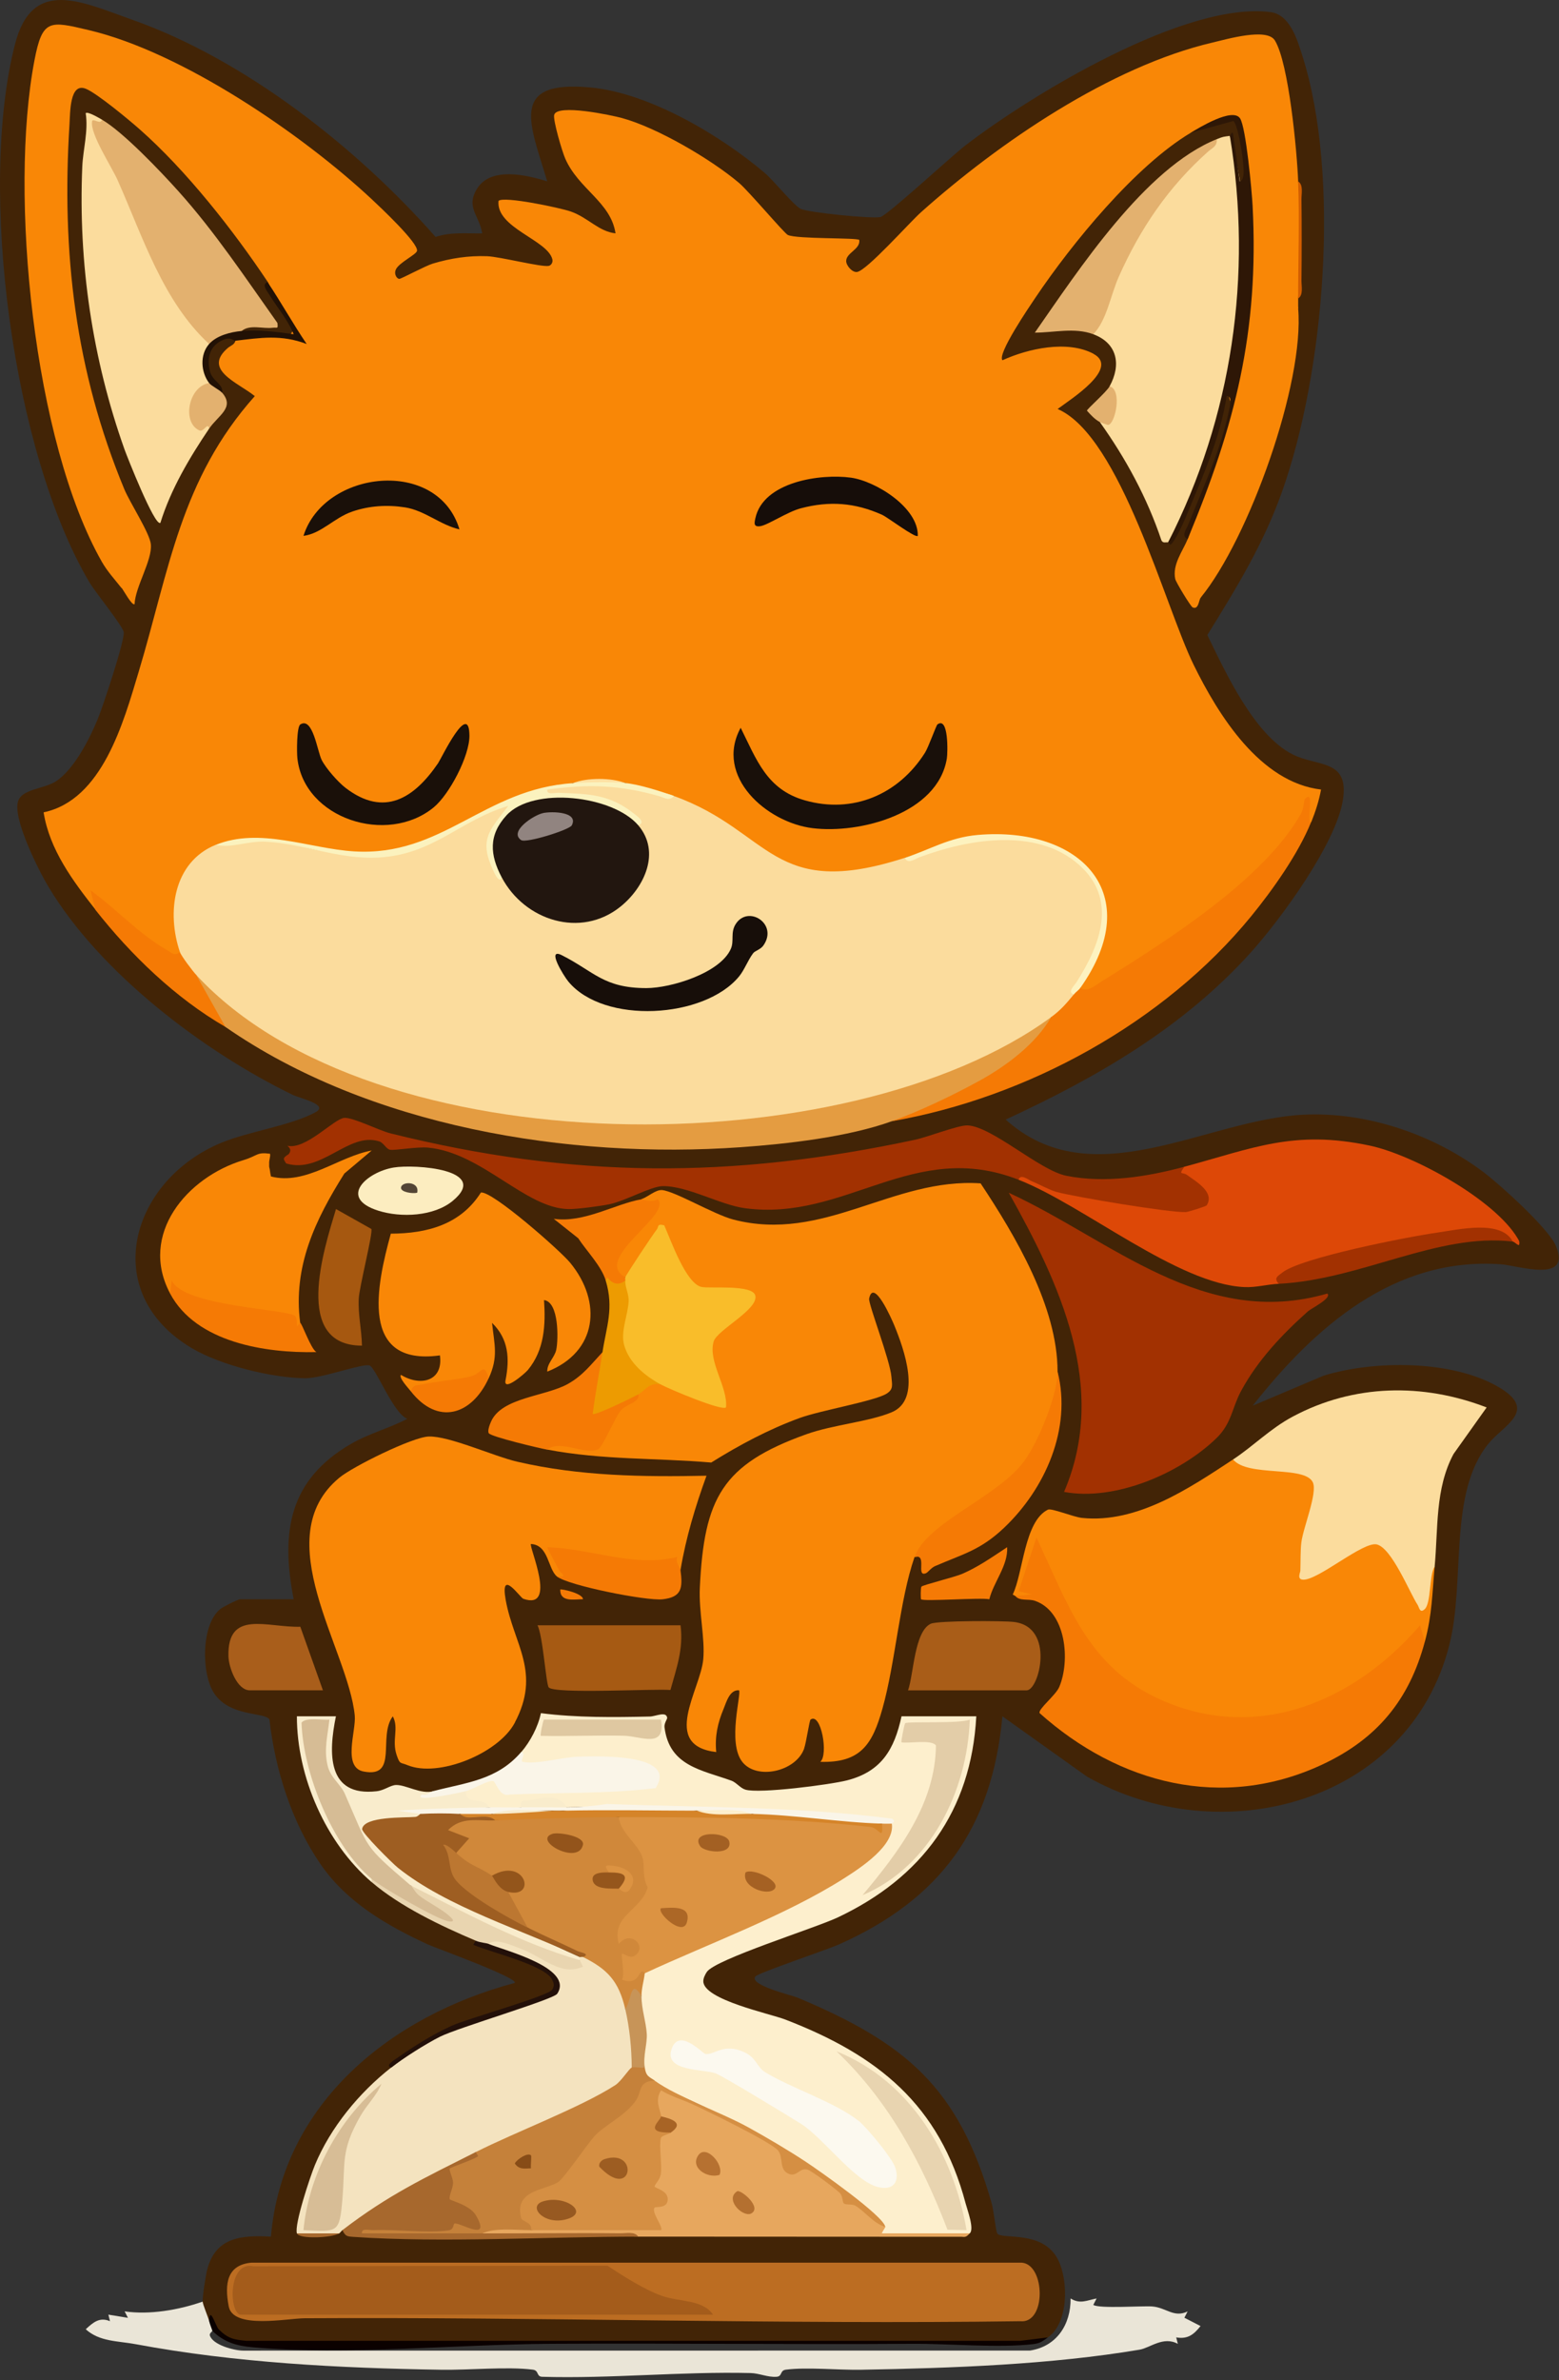 <svg width="479" height="731" viewBox="0 0 479 731" fill="none" xmlns="http://www.w3.org/2000/svg">
<rect x="0" y="0" width="479" height="731" fill="#333333" stroke="none"/>
<g clip-path="url(#clip0_16_3016)">
<path d="M62.27 706.9C62.2 705.16 63.23 698.66 63.71 696.86C66.37 686.99 74.33 686.46 83.24 686.92C86.79 645.7 120.47 619.02 158.15 609.01C159.35 607.46 133.64 598.19 131.51 597.21C118.76 591.32 106.47 584.21 98.39 572.4C89.59 559.52 84.54 543.51 82.78 528.08C81.3 525.75 70.64 527.35 65.81 520.08C61.82 514.08 61.74 498.92 67.73 494.14C68.57 493.47 73.14 491.17 73.75 491.17H90.23C86.21 470.51 88.77 454.46 107.9 443.42C113.51 440.18 119.51 438.71 125.16 435.74C120.94 434.3 115.44 419.96 113.52 419.36C111.36 418.68 98.87 423.34 93.77 423.29C83.54 423.19 67.81 419.31 58.96 414.07C30.07 396.96 40.17 362.3 68.27 350.86C76.6 347.47 89.54 345.65 96.94 341.59C101.19 339.26 92.29 337.4 89.86 336.22C62.42 322.88 30.71 298.75 14.89 272.36C11.81 267.23 3.96 251.56 5.52 246.2C6.67 242.23 13.47 242.4 17.24 239.92C22.81 236.25 27.56 226.85 30.06 220.78C31.61 217.01 38.32 196.84 38.02 194.17C37.82 192.39 29.29 181.91 27.49 178.87C3.89 139.06 -6.85 57.97 4.62 13.55C9.95 -7.11 25.11 0.59 40.54 6.03C75.33 18.31 109.67 45.37 133.83 72.77C138.49 71.21 143.32 71.74 148.16 71.69C147.31 66.12 142.9 63.62 146.71 57.75C150.98 51.19 161.82 53.71 168.13 55.71C162.96 38.24 155.99 24.44 181.5 26.87C199.6 28.59 221.41 41.59 235.07 53.2C237.7 55.44 243.97 63.23 246.07 64.17C248.59 65.3 267.7 67.22 270.49 66.67C272.51 66.27 292.52 47.81 296.5 44.75C316.99 28.99 364.35 0.3 390.41 3.73C396.33 4.51 398.56 12.15 400.11 17C411.99 54.29 406.94 114.41 393.87 151.11C388.13 167.22 379.86 180.65 370.95 195.03C376.54 206.5 385.34 225.72 397.15 231.69C404.83 235.58 414.62 233.03 412.6 245.73C410.48 259.08 393.55 282.24 384.39 292.43C363.55 315.6 337.02 330.89 308.99 343.85C335.66 367.85 370.37 343.87 400.37 342.36C419.79 341.38 440.26 348.34 455.7 359.91C460.84 363.76 475.74 377.27 478.01 382.56C483.05 394.31 466.34 388.67 461.26 388.3C428.33 385.9 403.82 407.71 384.88 431.73L406.63 422.52C422.14 417.71 446.21 417.63 460.49 426.03C472.7 433.2 461.96 437.7 457.38 443.31C444.85 458.64 450.32 485.38 445.32 505.15C432.95 554.05 374.94 568.99 333.93 545.61L307.99 527.12C304.8 561.58 288.93 583.3 257.72 597.2C254.07 598.82 232.91 605.93 232.08 607.03C230.06 609.69 243.31 612.79 245.05 613.52C278.3 627.49 294.54 641.05 304.7 676.71C305.33 678.91 305.93 685.24 306.43 685.97C307.78 687.95 320.57 684.71 325.18 694.19C328.29 700.6 328.34 713.45 321.97 717.87L318.19 719.07C237.46 719.57 156.63 719.8 75.69 719.79C69.98 719.62 66.7 716.28 64.29 712.88C61.29 713.14 59.58 708.45 62.29 706.89L62.27 706.9Z" fill="#422406"/>
<path d="M65.26 715.89C65.28 715.96 64.29 716.63 64.47 717.24C65.31 720.15 71.82 721.9 74.71 721.93L316.47 721.91C324.67 720.65 329.01 713.94 328.94 705.91C331.85 707.74 333.94 706.49 336.93 705.91L335.91 707.89C337.68 709.09 351.02 708.15 353.94 708.36C358.33 708.67 360.61 711.95 364.89 709.9L363.9 711.83L368.86 714.38C366.82 716.98 364.94 718.49 361.39 717.87L361.89 719.86C357.42 717.39 353.36 721.1 350.14 721.64C322.97 726.22 292.61 727.31 264.55 727.81C257.54 727.93 247.96 726.95 241.47 727.78C239.54 728.02 240.46 729.84 238.58 729.97C235.86 730.16 233.29 728.88 230.6 728.82C209.39 728.31 187.5 730.59 166.6 729.97C164.73 729.91 165.67 728.03 163.71 727.78C155.86 726.78 144.11 727.95 135.64 727.81C104.13 727.31 72.28 725.67 41.71 719.96C36.13 718.92 30.62 719.23 26.34 715.37C28.67 713.23 30.58 711.55 33.79 712.89L33.3 710.88L39.31 711.86L38.29 709.88C45.98 710.98 54.87 709.47 62.27 706.88C62.3 707.76 63.96 711.64 64.27 712.87C65.67 713.03 66.19 714.77 65.27 715.87L65.26 715.89Z" fill="#EAE5D7"/>
<path d="M321.941 717.889C320.321 719.019 319.681 719.669 317.501 719.929C306.911 721.199 291.681 719.769 280.451 719.839C243.791 720.079 206.501 719.639 169.581 719.839C140.301 719.999 106.731 723.429 77.711 720.919C72.711 720.489 68.911 719.389 65.261 715.889C64.961 714.899 64.541 714.029 64.261 712.889C64.411 707.879 66.241 714.439 67.231 715.419C70.051 718.229 71.801 718.559 75.711 718.919H313.491L321.941 717.879V717.889Z" fill="#0B0100"/>
<path d="M31.31 172.569C10.3 135.689 2.7 59.689 10.59 18.519C13.04 5.729 15.27 6.419 27.32 9.259C55.95 16.019 92.82 41.199 114.22 61.189C116.61 63.419 128.69 74.729 128.12 77.079C127.85 78.199 122.7 80.639 121.68 82.659C120.92 84.149 121.91 85.619 122.69 85.649C123.25 85.669 130.69 81.649 132.97 80.959C138.45 79.319 143.93 78.469 149.66 78.689C153.72 78.849 166.31 82.109 168.6 81.659C169.26 81.529 169.96 80.659 169.71 79.639C168.24 73.649 152.34 70.009 153.17 61.699C154.76 60.149 172.22 63.849 175.37 64.959C180.78 66.869 183.86 71.069 189.12 71.669C187.64 61.989 177.79 58.149 173.66 48.689C172.7 46.489 169.88 36.929 170.27 35.299C171.11 31.809 187.99 35.399 191.09 36.249C201.91 39.189 218.48 48.909 227.08 56.189C230.04 58.699 241 71.689 242.06 72.169C244.91 73.469 263.18 72.959 264.01 73.689C264.41 76.579 259.99 77.609 259.99 80.169C259.99 81.569 261.85 83.749 263.33 83.529C266.38 83.069 279.44 68.329 282.98 65.179C306.88 43.839 341.16 20.389 372.67 13.039C376.95 12.039 389.25 8.429 391.7 12.419C396.01 19.429 398.51 46.699 398.86 55.699C399.95 67.559 399.75 79.779 398.86 91.659V94.659L397.57 96.259C394.67 122.289 383.08 147.769 367.64 168.249C364.23 172.239 362.45 179.979 368.32 181.209C369.31 181.419 369.42 182.509 368.91 183.549C368.3 184.299 368.29 187.389 366.43 186.539C365.83 186.269 361.3 178.819 361.09 177.819C360.16 173.379 363.33 169.379 364.92 165.569C370.05 152.009 374.6 138.199 378.58 124.169C378.01 123.299 377.59 122.449 377.74 121.719C382.34 97.969 383.35 78.219 382.93 54.989C382.88 52.239 382.05 36.459 379.21 36.309C374.63 37.159 370.2 38.629 365.93 40.729C348.81 50.929 329.37 74.729 318.18 91.349C316.45 93.919 306.28 108.779 308.01 110.639C315.91 107.039 327.92 104.389 335.97 108.649C333.71 114.659 329.05 119.469 322.01 123.079C323.51 123.459 324.5 124.309 324.99 125.629C344.34 134.059 357.9 186.169 366.76 204.209C374.41 219.779 387.22 240.289 405.89 242.489C405.26 245.929 404.19 249.229 402.89 252.469L400.17 253.129C391.61 266.349 379.08 276.149 366.55 285.399C362.65 288.279 334.77 307.759 332.69 305.789C332.03 305.159 331.89 304.289 331.99 303.409L331.87 301.839C340.42 289.439 343.88 273.319 330.06 263.519C314.15 252.229 294.69 258.159 278.05 263.459C273.36 268.929 261.59 269.739 254.26 269.599C248.35 269.489 242.57 267.619 237.5 264.709C228.36 257.869 218.65 251.999 208.37 247.079L207.15 244.479C202.34 243.909 196.2 242.499 192.17 240.479C186.92 239.409 181.44 239.469 176.19 240.479C171.31 241.779 166.44 243.289 161.58 245.009C150.95 248.589 141.57 253.059 131.36 258.559C115.8 264.669 103.62 262.119 87.91 258.639C80.72 257.619 73.53 257.899 66.33 259.459L65.65 261.959C55.32 267.249 53.76 280.149 56.77 290.329L55.34 292.419C55.72 295.229 53.96 295.579 51.63 294.329C44.17 289.629 37.22 284.229 30.77 278.139L29.38 279.439C22.4 270.569 15.22 260.969 13.4 249.489C31.42 245.709 37.93 221.909 42.62 206.289C52 175.119 55.42 147.279 78.31 121.629C77.36 119.999 78.09 119.189 79.48 118.419C73.45 115.829 71.02 112.529 72.2 108.519L70.33 106.649C71.05 106.059 72.04 105.819 72.33 104.649C74.94 102.659 78.62 102.019 83.36 102.739C87.94 103.949 90.17 103.159 90.05 100.369C86.91 95.989 84.34 91.429 82.32 86.669C71.73 70.769 57.23 52.329 42.9 39.699C39.65 36.829 29.81 28.649 26.36 27.259C21.4 25.259 21.58 34.509 21.35 38.179C18.88 77.589 23.1 113.849 38.2 150.259C39.92 154.399 46.01 163.709 46.35 167.159C46.84 172.029 41.56 180.219 41.35 185.539C40.57 186.149 38 181.349 37.37 180.549C39.24 180.359 41.72 173.319 40.92 172.239C39.99 170.989 33.06 171.279 31.38 172.559L31.31 172.569Z" fill="#F98706"/>
<path d="M324.94 421.26C326.24 435.04 319.29 449.41 308.28 457.68C298.5 463.27 290.17 470 283.28 477.87L280.99 478.19C276.35 491.61 275.13 510.58 271.13 524.76C268.08 535.58 264.56 541.49 252.03 541.1C254.61 538.96 252.26 525.8 249.04 528.13C248.67 528.4 247.73 535.21 247.03 537.11C243.02 537.44 238.95 538.1 234.81 539.1C231.99 538.65 229.74 539.32 228.06 541.1C223.41 535.18 227.89 520.12 227.06 519.13C224.16 518.9 223.18 522.78 222.31 524.86C220.49 529.2 219.6 533.35 220.06 538.1C202.9 536.08 215.2 519.01 216.07 509.65C216.67 503.24 214.67 494.95 215.02 487.63C216.34 460.07 221.87 449.76 247.78 440.48C255.94 437.56 267.04 436.66 273.99 433.73C283.36 429.79 277.74 414.28 274.75 407C274.05 405.31 268.39 392.31 267.04 398.82C266.72 400.37 273.52 417.84 273.89 422.88C274.06 425.27 274.64 426.67 272.33 428.07C268.57 430.34 252.08 433.18 245.78 435.47C236.18 438.96 227.14 443.81 218.52 449.18C201.42 447.72 185.23 448.45 168.12 445.2L167.78 443.8C171.61 442.02 176.57 441.88 182.66 443.39C185.98 435.8 189.34 432.35 196.09 428.22C195.13 423.76 199.6 423.22 203.08 425.22L204.77 423.83L220.95 430.07L217.2 417.18C216.61 414.06 216.79 410.8 219.29 408.52C229.8 401.01 232.11 397.36 226.23 397.55C211.12 399.8 207.82 391.29 203.17 379.28L194.36 392.31L192.1 392.25C185.78 393.64 187.07 385.64 190.42 382.14L200.21 370.85C197.96 370.98 196.92 370.13 197.09 368.27C199.02 367.67 201.43 365.34 203.41 365.5C207.31 365.82 219.4 373.01 225.27 374.54C253.11 381.81 274.28 361.61 301.29 363.44C311.97 379.53 324.95 401.41 324.93 421.2L324.94 421.26Z" fill="#F98706"/>
<path d="M125.191 542.109C122.981 541.189 122.881 542.029 121.851 538.959C120.331 534.419 122.631 530.759 120.691 527.129C116.011 533.299 122.531 546.139 111.741 544.079C105.131 542.819 109.451 531.589 109.001 526.919C107.041 506.499 81.881 472.299 104.301 453.809C108.431 450.399 126.711 441.359 131.701 441.189C137.991 440.969 151.701 447.259 158.941 448.929C178.121 453.369 197.441 453.629 217.071 453.229C213.631 462.709 210.761 472.209 209.081 482.189C207.511 482.849 206.721 482.519 206.331 480.959C194.891 481.139 183.491 479.979 172.141 477.469C175.111 483.549 174.771 485.789 171.131 484.179C168.301 481.879 168.611 474.489 163.141 474.199C162.411 474.979 171.401 494.709 160.791 491.029C159.771 490.669 153.561 481.339 155.381 491.429C157.841 505.049 166.391 513.599 158.131 529.129C147.941 534.559 137.821 537.689 125.921 538.059C126.671 539.769 127.051 540.939 125.171 542.119L125.191 542.109Z" fill="#F98706"/>
<path d="M378.87 448.23C380.86 447.81 383.13 448.12 385.67 449.15L399.03 450.65C403.27 451.36 406.21 453.77 405.61 458.28C403 466.47 401.7 474.67 401.72 482.88L417.3 473.93C424.38 469.5 428.38 475.4 431.53 481.09C433.2 484.55 435.02 487.75 437 490.7C436.78 484.95 438.05 481.78 440.8 481.18C440.02 489.43 440.03 495.81 437.8 504.15C436.84 504.45 435.89 504.29 434.93 503.69C414.01 526.04 384.86 536.56 355.73 523.81C335.53 514.97 327.24 496.75 318.69 477.83L315.57 487.27C320.3 489.82 315.57 491.59 311.96 490.17L311.16 489.72C314.38 483.1 314.71 467.19 321.98 463.65C323.07 463.12 329.82 465.92 332.45 466.19C349.37 467.94 365.42 457.08 378.88 448.22L378.87 448.23Z" fill="#F98706"/>
<path d="M160.151 538.11C162.931 534.88 165.321 530.34 166.191 526.15C177.131 527.56 188.561 527.43 199.661 527.19C201.491 527.15 204.721 525.44 204.991 527.6C205.031 527.95 204.021 529.27 204.171 530.49C205.651 542.4 215.511 543.56 224.761 546.9C226.201 547.42 227.471 549.18 229.011 549.64C233.301 550.94 255.081 548.11 260.221 546.8C270.791 544.1 274.781 537.33 276.991 527.12H299.961C298.411 556.24 283.261 576.68 257.371 588.9C250.371 592.2 219.791 601.74 217.171 605.63C216.631 606.44 216.061 607.58 216.091 608.54C216.241 614.19 236.511 618.41 241.281 620.25C269.701 631.2 288.661 646.41 296.681 676.71C297.231 678.77 299.421 684.58 297.961 685.91C294.641 686.57 270.441 686.97 269.631 685.79C268.551 684.23 270.261 683.12 272.001 683.91C264.551 677.51 256.821 671.46 248.831 665.76L245.311 664.82C232.791 655.27 218.961 647.51 203.821 641.56C201.661 642.94 200.781 641.39 201.091 638.96C197.431 639.37 194.801 637.85 198.091 634.96L196.031 633.87C196.891 627.16 196.671 621.33 195.161 614.67L197.091 612.99C194.851 609.63 195.171 608.74 198.091 606C198.751 604.57 199.711 603.39 200.991 602.48C216.771 595.77 232.391 588.81 247.771 581.22C258.101 576.12 268.691 569.3 274.001 560.05C240.841 555.96 207.551 554.29 174.121 555.06C169.691 552.79 162.681 553.17 160.141 555.06C156.521 556.04 153.191 556.04 150.151 555.06C142.511 554.04 140.181 552.38 143.161 550.07C142.921 548.39 151.871 545.34 152.761 545.56L155.771 549.28C169.451 549.59 186.971 548.99 200.591 547.52C200.701 547.51 200.691 545.49 200.661 545.39C198.881 539.5 170.621 541.55 165.471 543.14C160.691 543.59 157.481 543.39 160.141 538.09L160.151 538.11Z" fill="#FDEFCD"/>
<path d="M407.83 397.29C409.32 398.68 402.91 401.81 401.83 402.77C393.85 409.9 386.43 417.76 381.32 427.2C378.54 432.33 378.43 437.15 373.8 441.65C362.61 452.54 342.5 461.13 326.93 458.2C340.65 426.17 325.59 394.23 309.95 366.33C341.61 380.93 369.83 408.3 407.82 397.28L407.83 397.29Z" fill="#A23101"/>
<path d="M150.161 597.04C149.601 594.51 150.951 594 153.291 594.46L172.141 602.28C175.451 603.44 178.471 604.04 178.121 602.04C177.251 601.76 177.261 601.42 178.121 601.04C178.401 600.18 178.741 600.19 179.121 601.04C185.931 598.82 194.371 610.33 192.101 617.02C196.281 620.36 197.361 630.76 194.101 635C196.041 637.04 192.051 640.74 190.161 642.04C180.211 648.87 160.641 657.37 149.051 661.77L146.161 660.97C144.121 662.92 141.541 664.38 138.431 665.36L137.871 667.37C127.791 672.4 117.931 677.9 108.881 684.67L105.211 684.93C104.841 685.22 104.531 685.74 104.211 685.93C99.981 686.56 95.431 687.02 91.231 685.93C90.351 683.28 95.321 668.4 96.741 664.97C101.511 653.42 110.391 642.65 120.191 634.99C133.031 625 148.061 618.03 165.301 614.08C182.121 607.96 156.701 599.94 150.321 598.09L150.151 597.04H150.161Z" fill="#F4E3BF"/>
<path d="M377.87 41.74C384.04 63.151 383.64 85.191 380.17 107.41C375.66 127.58 369.64 148.63 358.9 166.58C358.27 166.44 357.32 166.96 356.84 165.94C352.47 152.9 345.87 140.75 337.92 129.63C340.82 127.53 341.82 123.87 340.92 118.64C344.56 112.06 343.32 105.41 335.93 102.66C335.31 100.63 335.93 98.331 337.78 95.76C344.22 75.111 355.99 55.531 373.88 42.73C375.81 41.961 375.81 42.001 377.88 41.73L377.87 41.74Z" fill="#FBDC9D"/>
<path d="M363.89 358.339C385.04 352.629 397.61 346.919 420.83 351.839C434.28 354.689 459.21 368.409 466.28 380.299C466.71 381.029 466.97 381.319 466.75 382.309C466.47 382.689 465.36 381.379 464.76 381.309C459.83 378.369 454.04 378.849 448.61 379.499C431.17 381.109 407.77 385.969 392.85 394.289C389.22 394.469 385.94 395.449 382.41 395.299C361.92 394.439 333.04 370.209 312.95 362.329C311.85 360.689 312.34 359.539 314.3 359.589C327.32 364.879 349.97 371.019 363.8 370.259C374.28 369.689 367.19 364.469 362.07 361.609C360.78 360.479 361.39 359.389 363.89 358.339Z" fill="#DD4807"/>
<path d="M311.96 490.169L316.96 489.669L312.97 488.689L318.45 472.209C328.19 492.789 334.19 511.939 356.54 521.989C386.3 535.359 416.27 522.489 436.3 499.169L437.79 504.159C432.99 522.109 423.07 534.099 406.19 541.969C375.65 556.199 343.68 547.859 319.41 526.129C318.9 524.929 324.37 520.649 325.44 518.139C328.92 509.969 327.54 494.929 317.98 491.649C315.97 490.959 313.32 491.829 311.96 490.179V490.169Z" fill="#F57A05"/>
<path d="M378.87 448.229C385.13 444.109 390.21 438.809 397.18 435.079C415.88 425.079 437.11 424.679 456.77 432.259L446.6 446.549C440.88 457.209 441.89 469.499 440.79 481.189C439.1 483.559 439.73 492.299 437.78 494.169C436.23 495.659 436.06 493.669 435.56 492.889C433.02 488.979 427.69 475.609 423.09 474.349C418.93 473.209 404.98 485.429 400.33 485.159C398.41 485.049 399.51 482.999 399.53 482.419C399.63 479.669 399.53 476.219 399.84 473.709C400.41 469.089 404.9 458.429 403.35 455.229C400.81 450.009 383.36 453.719 378.86 448.239L378.87 448.229Z" fill="#FBDC9D"/>
<path d="M363.89 358.34C361.92 361.12 363.35 359.83 364.78 360.9C367.23 362.75 373.37 366.11 370.75 370.2C370.57 370.48 365.22 372.21 364.32 372.25C359.48 372.49 330.34 367.62 324.67 366.09C322.53 365.51 319.34 363.74 316.99 362.78C315.93 362.34 313.52 360.35 312.95 362.33C280.69 349.67 259.73 375.29 228.81 371.06C221.25 370.03 211.11 364.14 203.55 364.3C199.91 364.38 192.09 368.88 187.16 369.87C184.43 370.42 177.3 371.39 174.67 371.34C161.44 371.13 148.08 354.03 131.55 352.46C128.05 352.13 121.28 353.41 119.8 353.11C118.66 352.88 117.88 350.98 116.49 350.54C107.03 347.54 98.84 360.62 87.91 357.32C87.13 355.96 86.61 355.76 88.73 354.45C88.69 354.28 90.03 353.27 88.29 351.89C93.92 353.21 102.52 343.68 105.73 343.34C108.31 343.06 116.38 347.18 119.96 348.08C176 362.04 224.81 362.09 281.17 350.04C285.09 349.2 294.49 345.51 297.3 345.64C304.88 346 319.4 359.46 327.65 361.11C339.47 363.48 352.41 361.44 363.88 358.34H363.89Z" fill="#A23101"/>
<path d="M126.19 427.249C125.46 426.319 122.41 423.079 123.2 422.259C129.14 425.889 136.25 424.249 135.17 416.269C110.24 419.719 115.73 394.669 120.08 378.889C131.24 378.839 141.52 376.099 147.76 366.249C151.25 365.739 172.04 384.009 175.15 387.779C185.18 399.959 183.46 415.249 168.15 421.259C168.04 418.699 170.4 416.959 170.91 414.539C171.58 411.319 171.76 399.849 167.15 399.289C167.67 406.959 167.28 414.609 162.17 420.779C161.29 421.839 154.6 427.589 155.32 423.929C156.64 417.229 156.28 411.249 151.18 406.279C151.9 413.049 153.16 416.739 150.17 423.259C142.41 425.459 134.42 426.789 126.2 427.259L126.19 427.249Z" fill="#F98706"/>
<path d="M77.251 694.92H313.95C321.2 695.51 321.52 713.75 313.47 712.9C240.16 713.92 166.37 711.57 93.621 711.99C88.251 712.02 71.65 715.45 70.281 708.38C68.91 701.31 69.79 695.58 77.24 694.92H77.251Z" fill="#BC6D22"/>
<path d="M31.311 36.739C32.731 37.989 32.401 39.109 30.531 39.279C38.371 57.039 46.801 74.749 55.831 92.409C59.681 96.679 62.501 101.089 64.271 105.649C63.091 109.699 63.091 113.689 64.271 117.639C58.481 125.409 58.561 129.539 64.501 130.019L64.271 131.619C58.271 140.489 52.471 150.259 49.281 160.579C47.571 161.899 38.931 139.919 38.291 138.129C28.371 110.259 24.021 80.799 25.281 51.179C25.501 45.949 27.181 40.319 26.331 34.749C26.891 34.139 30.441 36.229 31.321 36.739H31.311Z" fill="#FBDC9D"/>
<path d="M82.891 359.2C83.361 362.19 82.621 358.07 83.251 361.32C93.991 364.1 103.941 355.23 114.201 353.35L105.801 360.42C96.881 374.6 89.961 388.97 92.231 406.27C93.011 409.87 89.691 408.93 89.061 405.61C76.261 404.7 64.471 401.79 53.671 396.87L52.281 397.29C42.561 379.04 57.511 361.53 74.741 356.32C79.351 354.93 78.681 353.79 82.961 354.34C83.171 355.21 82.621 356.21 82.701 357.42C82.651 358.82 82.771 358.41 82.891 359.19V359.2Z" fill="#F98706"/>
<path d="M322.941 312.4C323.781 319.24 313.501 326.3 307.881 330.07C297.541 337 285.981 341.17 274.001 344.36C260.531 349.21 241.901 351.33 227.551 352.34C174.521 356.08 113.321 345.97 69.261 315.4C64.641 311.64 61.911 306.84 59.221 301.63L60.271 299.42C65.271 301.65 69.941 304.99 74.301 309.43C137.271 355.73 253.211 353.42 318.841 312.86L322.951 312.4H322.941Z" fill="#E49C41"/>
<path d="M203.09 649.969C199.08 650.569 199.24 641.059 202.79 640.949C204.86 640.889 236.99 657.449 239.67 659.909C241.58 661.659 242.21 662.389 242.41 665.069C242.86 666.069 244.23 665.929 246.51 664.649C255.6 670.319 264.1 676.749 272 683.919C272.04 684.179 270.79 685.779 271 685.909H297.97C297.21 686.619 296.94 687.179 295.57 686.969L196.1 686.919C180.52 686.589 164.54 686.259 148.16 685.919C148.61 681.179 160.44 681.899 163.14 684.919C175.53 682.849 188.08 682.349 200.6 683.359C198.22 679.419 198.12 676.399 203.19 675.469C199.39 673.329 198.69 670.539 201.07 667.089L200.95 656.969C201.14 655.529 202.85 654.859 206.09 654.959C205.13 653.259 204.13 651.599 203.09 649.969Z" fill="#E7A75E"/>
<path d="M331.931 303.41C334.091 304.91 336.661 302.55 338.451 301.43C358.321 289.08 388.361 270.12 399.741 249.86C400.531 248.46 400.701 245.65 400.851 245.48C404.211 241.79 401.161 252.76 402.841 252.47C398.961 262.12 391.001 273.36 384.381 281.45C357.591 314.16 315.551 337.13 274.011 344.36C282.581 341.27 292.971 336.31 300.991 331.89C309.011 327.47 318.161 320.75 322.951 312.4C322.121 309.72 327.231 304.35 329.941 305.41C329.291 304.21 330.661 302.73 331.941 303.41H331.931Z" fill="#F57A05"/>
<path d="M31.31 36.74C37.83 40.52 49.42 52.72 54.79 58.7C66.06 71.24 75.49 85.46 85.23 99.18C85.49 101.21 85.15 100.48 83.76 100.66C80.81 101.05 76.72 99.55 74.25 101.66L73.9 103.03C70.34 103.1 67.13 103.98 64.26 105.65C50.03 92.55 43.85 72.67 36.15 55.36C34.23 51.04 27.58 41.04 28.3 37.24C28.51 36.14 30.97 38.49 31.3 36.74H31.31Z" fill="#E3B16F"/>
<path d="M209.091 499.16C210.041 506.43 207.861 512.26 205.991 519.04C201.111 518.59 170.041 520.36 168.571 518.21C167.741 516.99 166.781 502.22 165.141 499.17H209.091V499.16Z" fill="#A65A13"/>
<path d="M279 519.14C280.73 514.23 280.93 500.97 286.01 498.68C288.15 497.72 308.02 497.74 311.48 498.14C324.28 499.63 319.27 519.14 315.45 519.14H279Z" fill="#A95D18"/>
<path d="M398.85 94.67C400.87 117.57 383.71 165.5 368.89 183.56C368.35 181.31 366.6 185.11 365.91 184.56C365.57 184.29 362.41 177.01 362.32 176.58C361.25 171.4 372.25 158.96 375.08 154.29C378.98 147.84 384.41 135.77 387.34 128.6C392.52 115.95 395.69 103.34 396.87 89.69C397.7 89.51 398.83 94.41 398.86 94.68L398.85 94.67Z" fill="#F98706"/>
<path d="M373.88 42.73C373.97 44.99 372.49 45.401 371.2 46.541C359.05 57.361 350.35 70.121 343.74 85.001C341.17 90.79 340.09 98.311 335.92 102.65C330.13 100.5 323.86 102.17 317.95 102.16C331.33 83.01 351.73 51.6 373.87 42.73H373.88Z" fill="#E3B16F"/>
<path d="M185.12 415.27C186.23 420.21 186.18 425.55 185 431.28L194.28 426.95L196.11 428.25C196.71 430.73 192.44 431.11 190.65 433.28C189.16 435.08 185.15 444.3 183.92 445.02C180.2 447.2 172.02 441.89 168.14 445.23C165.56 444.74 150.98 441.29 150.19 440.19C149.69 439.49 150.5 437.41 150.92 436.5C154.27 429.16 167.51 428.91 174.44 425.06C179.11 422.46 181.6 419.04 185.12 415.27Z" fill="#F57A05"/>
<path d="M324.94 421.26C329.36 438.77 321.13 457.24 308.49 469.23C301.23 476.11 295.93 477.25 287.29 480.99C286.1 481.5 285.12 482.92 284.48 483.18C281.27 484.45 285.05 477.05 281 478.2C284.63 467.7 306.06 460 314.37 449.15C319.14 442.93 324.94 428.22 324.94 421.27V421.26Z" fill="#F57A05"/>
<path d="M114.201 578.059C100.111 566.019 91.201 545.659 91.221 527.119H103.211C100.891 538.369 100.421 551.889 115.731 550.129C118.151 549.849 119.911 548.279 121.651 548.219C124.701 548.109 129.401 551.209 133.181 550.099C134.001 551.649 130.091 551.739 130.291 551.699L142.411 549.099L143.181 550.109C142.971 554.769 148.981 551.619 150.171 555.099C143.171 556.249 136.011 556.669 128.681 556.369L129.201 557.099C130.501 558.639 129.941 559.559 128.061 559.939C115.161 559.669 111.301 561.409 116.491 565.159L123.071 571.709C140.731 582.769 159.081 592.549 178.131 601.039V602.039C177.271 602.319 176.411 602.549 175.541 602.649C172.271 603.009 156.391 596.129 151.841 594.019C142.851 589.859 134.171 584.939 126.201 579.069L123.541 579.419C113.391 572.289 108.161 562.759 104.001 551.409C97.721 545.009 97.721 538.439 98.621 530.109C97.841 530.049 94.701 529.949 94.661 530.199C92.991 541.149 105.591 566.579 114.101 574.289L114.221 577.069V578.069L114.201 578.059Z" fill="#F9ECCC"/>
<path d="M146.16 660.959C152.45 661.869 144.38 666.289 140.72 667.059C141.13 669.569 141.39 671.799 140.36 674.239C149.66 677.409 154.55 687.469 140.88 684.959L148.15 685.929C162.29 685.959 176.47 685.759 190.61 685.909C192.3 685.929 195.05 685.269 196.09 686.929C168.11 686.919 136.05 688.899 108.6 686.999C106.58 686.859 106.15 686.829 105.2 684.929C119.44 674.009 130.39 668.909 146.15 660.959H146.16Z" fill="#A7682D"/>
<path d="M160.15 538.11C161.9 538.44 159.57 540.9 160.65 541.11C165.03 541.97 172.86 539.63 177.8 539.51C184.08 539.35 208.41 538.55 201.42 549.18C186.47 550.98 171.52 550.5 156.6 551.14C153.45 552.11 152.39 547.15 151.52 547.01C149.75 546.73 145.41 549.54 143.16 550.09C140.08 550.85 134.81 551.87 131.69 552.12C130.89 552.19 128.03 552.41 129.69 551.09C131.14 551.58 132.34 550.3 133.16 550.08C143.24 547.45 152.68 546.76 160.13 538.09L160.15 538.11Z" fill="#FAF5E8"/>
<path d="M365.89 40.739C368.29 39.309 378.65 32.919 380.99 36.329C382.83 39.009 384.63 58.789 384.86 63.219C386.87 101.929 379.47 130.619 364.9 165.579C362.8 164.599 364.53 162.509 365.04 161.229C369.69 149.629 375.08 138.249 377.64 125.889C377.85 124.879 378.76 121.459 376.89 121.639C375.3 131.989 371.42 141.949 367.36 151.559C365.5 155.959 363.23 162.069 360.76 165.969C359.22 168.389 359.4 166.689 358.9 166.579C378.59 127.999 384.91 84.579 377.88 41.739C377.94 41.739 378.66 39.849 378.88 41.249L380.89 55.719C382.72 55.429 381.97 50.579 381.86 49.249C381.69 47.139 380.26 38.049 378.93 37.169L365.9 40.749L365.89 40.739Z" fill="#2E1706"/>
<path d="M99.22 519.139H76.75C72.87 519.139 70.28 512.169 70.19 508.669C69.86 494.249 81.98 499.889 92.27 499.619L99.22 519.139Z" fill="#A95E1B"/>
<path d="M114.09 377.44C114.7 378.4 110.39 395.27 110.23 398.8C109.99 403.98 111.11 408.25 111.21 413.28C89.93 413.27 99.44 383.93 103.23 371.33L114.09 377.44Z" fill="#A65810"/>
<path d="M171.13 484.179C174.74 484.349 172.5 483.609 171.71 482.099C170.51 479.809 169.19 477.549 168.13 475.199C181.48 475.539 194.69 481.509 208.07 478.179C207.4 479.759 208.98 481.449 209.08 482.179C209.79 487.679 209.54 490.499 203.61 491.179C198.65 491.749 174.53 486.939 171.13 484.179Z" fill="#F57A05"/>
<path d="M52.281 397.289L52.77 393.299C56.55 401.389 89.111 402.039 90.76 404.269C91.26 404.939 91.18 406.389 91.251 407.299C91.66 407.129 92.05 406.299 92.221 406.279C92.731 406.229 95.46 414.239 97.21 415.259C81.65 415.619 60.291 412.339 52.27 397.289H52.281Z" fill="#F57A05"/>
<path d="M464.77 381.309C441.69 378.589 418.19 393.009 392.86 394.289C391.32 392.429 392.56 391.989 393.93 390.879C399.57 386.279 432.61 379.839 441.56 378.569C448.19 377.619 461.27 374.519 464.78 381.309H464.77Z" fill="#A23101"/>
<path d="M120.93 358.579C127.44 357.489 150.78 359.119 139.13 368.789C133.31 373.619 123.16 374.039 116.2 371.819C103.76 367.859 112.73 359.959 120.93 358.579Z" fill="#FCEDC0"/>
<path d="M197.101 368.33C197.371 368.28 200.111 369.45 202.091 368.33C206.671 373.11 181.811 386.65 192.111 392.3C192.951 392.53 192.931 392.87 192.111 393.3C191.891 398.11 188.271 396.53 186.121 393.3C184.781 388.83 180.211 384.2 177.651 380.29L170.141 374.33C179.491 375.66 189.091 369.69 197.101 368.33Z" fill="#F57A05"/>
<path d="M55.281 292.419C57.791 291.079 61.941 297.119 60.27 299.409L69.261 315.389C53.991 306.599 40.191 293.259 29.311 279.429L27.811 273.439C35.91 279.279 42.7 286.899 51.401 291.849C52.781 292.639 53.611 293.769 55.281 292.409V292.419Z" fill="#F57A05"/>
<path d="M192.11 393.3C194.1 393.72 195.1 395.52 195.11 398.69C193.01 409.46 191.62 416.92 202.95 422.89L203.09 425.26C199.65 424.28 198.13 427.15 196.1 428.26C194.42 429.18 182.7 434.89 182.12 434.25C182.9 427.89 184.14 421.62 185.11 415.28C186.32 407.39 188.67 401.85 186.11 393.31L186.6 392.33C188.18 394.34 190.02 394.91 192.1 393.31L192.11 393.3Z" fill="#ED9B01"/>
<path d="M114.2 577.069L116.36 576.199L125.57 581.879C125.27 580.889 125.65 579.999 126.18 579.059C143.11 587.529 159.81 596.689 178.12 602.029L179.12 604.009C172.24 607.059 166.8 601.039 160.12 598.549C157.73 597.659 152.18 595.039 150.16 597.029C149.65 598.479 146.76 597.399 146.16 596.029C135.48 591.509 122.99 585.559 114.2 578.049V577.049V577.069Z" fill="#E9D5B0"/>
<path d="M158.15 529.129C153.13 538.559 134.64 546.049 125.19 542.109L123.2 536.119C130.18 535.699 138.76 534.969 145.39 532.839C148.96 531.689 152.05 529.309 155.5 527.929C157.95 526.949 156.5 527.009 158.15 529.119V529.129Z" fill="#F98706"/>
<path d="M282.99 491.17C282.86 491.03 282.83 487.62 283.11 487.29C283.53 486.78 293.34 484.37 295.66 483.36C300.68 481.18 304.93 478.15 309.45 475.18C309.73 480.92 305.27 485.85 303.97 491.17C301.14 490.6 283.72 491.93 283 491.17H282.99Z" fill="#F57A05"/>
<path d="M150.16 423.259C144.92 434.689 134.48 437.889 126.19 427.259C127.11 425.069 127.88 425.599 129.62 425.219C134.33 424.199 139.66 423.829 144.24 422.839C148.18 421.989 148.55 417.959 150.16 423.269V423.259Z" fill="#F57A05"/>
<path d="M146.16 596.039C147.75 596.709 149.3 596.679 150.16 597.039C154.84 598.979 176.47 604.399 171.2 612.339C170.03 614.099 140.78 622.719 135.19 625.519C130.94 627.649 123.93 632.079 120.2 634.999C118.09 634.429 121.38 632.509 121.87 632.169C127.24 628.399 132.83 624.869 138.82 622.149C143.83 619.879 168.64 612.989 169.7 611.039C170.36 609.809 170.23 609.259 169.67 608.049C167.58 603.499 150.34 599.519 145.42 597.279L146.17 596.049L146.16 596.039Z" fill="#231009"/>
<path d="M324.941 125.63C324.091 125.26 321.501 126.21 320.391 124.68C317.621 120.96 327.231 117.45 329.421 115.64C332.581 113.02 332.221 109.94 335.921 108.65C344.241 113.05 328.901 122.65 324.931 125.63H324.941Z" fill="#F98706"/>
<path d="M228.061 541.109V536.119C233.801 538.799 238.651 535.759 243.871 535.309C246.111 535.119 245.931 535.169 247.041 537.109C244.501 544.069 232.531 546.799 228.061 541.109Z" fill="#F98706"/>
<path d="M64.27 117.64C65.74 116.75 67.61 119.08 68.27 120.64C72.22 125.24 67.01 127.58 64.27 131.63C63.8 129.44 62.64 132.8 61.28 132.2C55.79 129.78 57.9 118.64 64.27 117.65V117.64Z" fill="#E3B16F"/>
<path d="M82.241 86.68C86.391 92.9 90.031 99.46 94.221 105.65C86.461 102.69 80.121 103.73 72.251 104.66C71.801 104.71 70.951 103.35 68.571 104.38C64.461 106.16 63.511 109.78 64.471 113.94C65.201 117.09 68.761 117.98 68.251 120.64C67.451 119.71 64.941 118.55 64.251 117.64C61.731 114.34 61.321 108.94 64.251 105.65C66.621 103 70.861 101.97 74.241 101.65C79.591 101.16 84.951 101.95 90.221 102.64C88.441 98.21 85.261 94.61 82.811 90.59C82.231 89.65 80.161 87.28 82.231 86.67L82.241 86.68Z" fill="#221105"/>
<path d="M70.26 106.65L76.251 105.66C76.88 108.07 72.99 109.03 73.331 111.01C73.71 113.24 80.63 116.28 82.24 118.15C82.751 120.15 79.32 120.43 78.251 121.63C73.07 117.43 61.91 113.52 70.26 106.65Z" fill="#F98706"/>
<path d="M31.311 172.569C32.7 166.919 39.081 170.259 43.251 170.619L41.291 181.559L37.3 180.559C35.211 177.889 33.02 175.569 31.311 172.569Z" fill="#F98706"/>
<path d="M340.92 118.639C344.97 119.769 342.58 130.459 340.42 130.509C340.29 130.509 338.04 129.689 337.93 129.629C336.33 128.759 335.16 127.459 333.96 126.129C333.96 125.619 339.92 120.469 340.93 118.639H340.92Z" fill="#E3B16F"/>
<path d="M398.851 91.669C398.851 79.749 399.301 67.619 398.851 55.709C400.511 56.749 399.851 59.499 399.871 61.189C399.971 69.509 399.961 77.869 399.871 86.189C399.851 87.879 400.511 90.629 398.851 91.669Z" fill="#D25D00"/>
<path d="M179.12 491.159C176.48 491.149 172.02 492.189 172.14 488.179C172.42 487.919 179.08 489.339 179.12 491.159Z" fill="#F57A05"/>
<path d="M104.22 685.93C101.93 687.31 91.85 687.76 91.24 685.93H104.22Z" fill="#A7682D"/>
<path d="M207.09 244.48C237.04 255.29 237.08 276.66 278 263.46L279.96 263.59C314.95 246 358.62 265.47 329.94 305.4C327.63 308.2 325.94 310.2 322.95 312.39C260.6 358.05 114.91 358.55 60.28 299.41C59.15 298.18 55.7 293.63 55.29 292.42C51.15 280.29 53.2 264.79 66.28 259.46C73.65 257.86 81.06 257.62 88.51 258.74C111.7 266.04 130.24 261.7 150.15 248.97C157.95 244.76 158.68 246.36 152.33 253.77C149.28 258.37 150.19 265.99 154.17 269.44L156.71 269.87C168.57 291.62 204.75 279.36 195.35 255.72L196.12 253.46C191.73 244.87 177.19 243.92 167.91 244.36C167.37 244 166.94 243.63 166.94 243.26C166.83 238.22 202.7 242.27 207.11 244.47L207.09 244.48Z" fill="#FBDC9D"/>
<path d="M288 222.51C291.52 219.87 291.19 231.27 290.92 232.93C288.15 249.92 264.14 256.14 249.65 254.35C235.57 252.62 219.42 238.46 227.57 223.52C232.45 233.3 235.56 242.45 247.23 245.79C262.08 250.04 276.11 243.98 284.2 231.18C285.29 229.46 287.64 222.78 288.02 222.5L288 222.51Z" fill="#19100A"/>
<path d="M92.25 222.509C96.12 220.019 97.51 230.789 98.83 233.389C100.15 235.989 103.87 240.219 106.2 241.999C118.05 251.069 127.26 245.159 134.6 234.399C135.65 232.859 144.15 214.909 144.23 225.949C144.27 232.199 138.07 244.019 133.22 247.989C118.92 259.689 93.41 251.439 91.37 232.879C91.17 231.029 91.15 223.219 92.27 222.499L92.25 222.509Z" fill="#1A1009"/>
<path d="M281.99 164.58C281.28 165.38 272.72 158.86 271.01 158.1C262.63 154.35 254.82 153.8 246.05 156.11C241.9 157.2 235.85 161.31 233.56 161.61C231.5 161.88 231.75 160.69 232.09 159.14C234.55 147.93 252.12 145.42 261.43 146.7C269.06 147.75 282.21 155.91 281.99 164.59V164.58Z" fill="#160D09"/>
<path d="M176.131 240.489C181.381 239.479 186.861 239.419 192.111 240.489C196.401 240.909 202.931 242.979 207.091 244.489C205.581 246.149 204.161 244.989 202.591 244.539C190.351 241.039 180.801 240.769 168.141 242.509C167.901 244.249 170.411 243.459 171.621 243.499C180.921 243.849 187.301 243.849 195.031 250.069C195.951 250.809 198.51 252.539 196.111 253.489L193.821 253.959C181.491 242.759 145.681 243.489 155.311 267.289L154.171 269.469C153.451 271.669 151.851 267.999 151.621 267.519C147.061 257.869 150.271 255.209 156.161 247.509C141.281 251.969 133.271 262.349 116.581 263.349C104.101 264.099 93.391 259.109 81.731 258.509C75.971 258.209 71.471 260.559 66.27 259.489C79.831 253.959 94.981 260.619 108.731 261.479C136.041 263.179 148.751 242.199 176.131 240.519V240.489Z" fill="#FBF2BE"/>
<path d="M141.17 162.58C135.32 161.26 130.51 156.78 124.46 155.83C118.98 154.97 113.43 155.33 108.24 157.11C102.63 159.03 98.81 163.84 93.24 164.58C99.62 144.32 134.51 140.43 141.17 162.58Z" fill="#1A1009"/>
<path d="M331.93 303.409C331.43 304.109 330.51 304.699 329.93 305.409C327.75 304.779 330.16 302.589 330.72 301.709C338.1 290.169 343.55 276.129 331.4 265.489C318.25 253.979 297.12 257.789 282.36 263.339C281.08 263.819 278.93 265.539 277.99 263.459C285.73 260.959 291.59 257.189 300.43 256.429C331.92 253.709 352.42 274.489 331.93 303.409Z" fill="#FDF2BF"/>
<path d="M192.11 240.489C187.63 240.049 180.72 240.209 176.13 240.489C180.18 238.829 187.85 238.799 192.11 240.489Z" fill="#FEE0A1"/>
<path d="M192.11 392.299C192.53 391.229 200.57 379.159 201.81 377.579C202.44 376.779 201.78 375.739 204.08 376.319C206.1 380.829 210.8 394.369 215.61 395.269C218.26 395.769 231.1 394.459 232.05 397.829C233.25 402.099 220.35 408.429 219.28 411.979C217.44 418.109 223.67 425.969 223.07 432.239C221.87 433.469 205.58 426.589 203.1 425.249C198.31 422.669 193.26 418.629 191.75 413.049C190.64 408.929 192.9 403.929 193.15 399.739C193.29 397.469 192 395.359 192.12 393.289C192.14 392.939 192.03 392.509 192.12 392.289L192.11 392.299Z" fill="#F9BD2A"/>
<path d="M190.11 558.089L193.26 557.029C218.74 557.269 244.62 557.879 269.72 560.909L271.01 560.089C271.67 558.749 273.24 558.889 274.01 560.089C275 566.749 264.54 573.569 259.34 576.879C241.45 588.269 217.69 596.959 198.11 606.039L197.14 607.239C192.93 615.049 186.61 606.689 190.23 598.939C197.03 599.729 195.06 595.829 189.91 598.339C184.32 593.409 190.59 586.819 194.85 582.959C199.04 577.589 194.93 568.239 190.18 563.479C188.06 560.839 188.04 559.039 190.13 558.099L190.11 558.089Z" fill="#DC9342"/>
<path d="M190.11 558.089C190.64 562.939 196.02 566.249 197.37 570.389C198.19 572.879 197.23 576.699 199.01 579.579C197.11 586.789 187.74 588.099 190.12 597.029C193.82 592.539 198.93 597.879 195.14 600.589C193.5 601.769 191.36 599.699 191.11 600.029C190.75 600.509 192.06 606.429 191.11 608.019C195.93 609.659 196.08 606.089 197.11 605.549C197.74 605.209 198.05 606.049 198.1 606.029C197.84 608.429 197.1 610.549 197.1 613.019L195.59 613.139C195.35 616.329 194.19 617.619 192.1 617.019C190.09 608.429 186.66 604.799 179.12 601.039C173.19 598.439 167.53 595.439 162.14 592.049C156.96 588.489 154.97 584.829 156.15 581.059C161.88 578.039 158.15 575.289 153.03 577.339L151.16 576.069C148.52 577.979 138.55 572.819 140.17 569.079C138.74 567.719 139.1 566.959 140.39 565.839C129.26 557.719 145.31 557.569 152.16 559.099C164.53 556.939 177.69 556.239 190.11 558.099V558.089Z" fill="#D0883A"/>
<path d="M201.1 638.989C208.37 644.199 221.64 648.769 230.09 653.449C235.74 656.579 242.2 660.379 247.57 663.929C251.67 666.629 271.47 680.529 272.01 683.929C268.46 682.909 265.99 679.439 262.93 677.489C261.87 676.809 259.91 677.269 259.25 676.709C258.79 676.319 258.99 674.449 258.01 673.499C256.69 672.219 249.38 666.669 248.06 666.319C245.58 665.669 244.78 668.909 242.05 667.509C239.32 666.109 240.75 662.569 239.05 660.469C236.97 657.889 216.82 648.109 212.45 646.119C209.35 644.709 206.04 643.799 203.12 641.989C200.98 645.159 203.06 648.319 203.11 649.979L204.26 650.759C203.8 652.139 204.41 653.539 206.11 654.969C205.18 655.609 203.25 655.919 203.07 656.609C202.44 658.989 203.39 664.239 203.07 667.399C202.85 669.489 201.41 670.479 201.13 671.459C200.96 672.059 205.18 672.619 205.16 675.439C205.14 678.419 201.5 677.599 201.15 677.989C199.93 679.329 203.98 684.139 203.11 684.929C189.81 684.959 176.47 684.899 163.16 684.929C150.57 679.329 162.16 670.099 170.67 668.269C177.23 659.059 183.92 651.569 193.11 644.809C195.2 638.599 197.87 636.659 201.11 638.979L201.1 638.989Z" fill="#D58F43"/>
<path d="M198.1 634.991C198.52 637.661 199.22 637.641 201.1 638.991C195.82 639.261 197.4 642.501 195.12 645.491C191.56 650.171 185.77 652.651 182.69 656.031C180.52 658.421 173.49 668.671 171.7 670.011C168.13 672.681 157.79 672.311 160.13 681.231C160.42 682.341 163.67 682.491 163.15 684.931C158.41 684.941 152.28 684.081 148.17 685.931C135.87 685.911 123.52 685.961 111.22 685.921C110.99 684.181 113.49 684.981 114.7 684.931C121.8 684.641 131.19 685.901 137.75 685.011C139.68 684.751 139.12 682.901 139.74 682.871C141.86 682.791 151.05 688.701 146.22 680.381C144.32 677.101 138.18 675.861 138.14 675.381C138.02 673.981 139.15 672.151 139.2 670.441C139.24 669.081 137.86 666.441 138.19 666.001C138.47 665.621 145.69 663.241 146.92 662.201L146.17 660.961C158.57 654.701 178.54 647.191 189.03 640.401C190.97 639.141 193.29 635.271 194.11 635.001C194.5 631.971 197.42 632.241 198.11 635.001L198.1 634.991Z" fill="#C5813A"/>
<path d="M263.72 651.28C266.18 653.19 273.99 662.66 275 665.53C276.49 669.78 274.78 672.9 269.79 671.7C262.55 669.96 252.9 656.57 246.18 652.32C242.74 650.15 221.85 637.44 219.81 636.75C215.93 635.44 204.4 636.2 206.24 629.7C208.32 622.32 215.79 630.62 216.71 630.81C219.39 631.34 222.39 627.12 229.08 630.48C232.42 632.16 232.56 634.87 235.11 636.43C243.16 641.34 256.29 645.52 263.71 651.29L263.72 651.28Z" fill="#FCF9EF"/>
<path d="M297.971 528.119C297.191 549.999 285.981 573.189 265.011 582.049C276.021 568.879 287.401 554.089 287.561 536.059C286.181 534.159 279.441 535.509 277.001 535.119C276.761 534.899 277.881 529.439 278.111 529.249C278.861 528.599 294.881 529.459 297.971 528.129V528.119Z" fill="#E3CDA8"/>
<path d="M296.971 684.92L291.111 684.8C283.241 664.25 273.071 645.29 257.021 630.01C279.771 639.18 292.921 661.45 296.971 684.92Z" fill="#E8D4B0"/>
<path d="M274.001 560.09C273.001 560.07 272.001 560.12 271.001 560.09C257.941 560.27 244.111 558.73 231.051 557.09L214.071 556.09C200.671 557.68 186.511 557.65 173.121 556.09C165.771 556.05 158.441 556.38 151.151 557.09C148.381 557.92 144.311 557.85 141.161 557.09C138.931 559.92 131.331 559.95 129.171 557.09L122.181 556.1C131.511 555.45 140.781 555.25 150.141 555.09C153.461 555.03 156.811 555.17 160.131 555.09C164.331 553.04 169.901 552.83 174.111 555.09C178.431 555.05 182.301 554.68 186.551 554.04C215.711 555.15 245.091 554.78 274.091 558.56C275.441 559.48 273.981 560 273.991 560.08L274.001 560.09Z" fill="#FAF5E8"/>
<path d="M203.091 528.129C204.611 537.219 197.011 533.209 191.651 533.079C183.161 532.879 174.621 533.319 166.151 533.119C165.911 532.889 166.891 528.129 167.141 528.129H203.101H203.091Z" fill="#DFC8A1"/>
<path d="M192.111 617.019C194.221 613.939 193.631 607.469 197.101 613.019C197.101 617.179 198.481 620.779 198.721 624.669C198.901 627.659 197.541 631.439 198.101 634.989C196.941 635.199 195.041 634.679 194.101 634.989C194.061 629.109 193.441 622.719 192.101 617.009L192.111 617.019Z" fill="#C79458"/>
<path d="M174.13 555.089C169.48 555.129 164.79 554.979 160.15 555.089C159.56 552.359 161.5 553.119 163.28 552.779C167.2 552.029 171.67 550.879 174.14 555.089H174.13Z" fill="#F9ECCC"/>
<path d="M141.171 557.089C144.761 557.529 148.401 557.789 152.101 557.869L152.151 559.079C146.801 559.319 141.871 557.789 137.661 562.069L144.161 564.589L140.171 569.069C139.131 571.359 136.861 566.679 137.031 566.879C139.301 569.519 140.271 571.759 140.941 575.129C140.941 575.129 148.011 580.769 162.151 592.039C167.221 594.549 172.361 596.759 177.451 599.229C178.211 599.599 181.601 600.089 179.131 601.029C178.861 600.899 178.401 601.159 178.131 601.029C160.621 592.749 137.351 585.769 122.191 573.579C120.611 572.309 111.071 562.879 111.261 561.699C111.901 557.759 124.471 558.299 127.601 558.019C128.381 557.949 129.001 557.109 129.191 557.099C132.901 556.889 137.471 556.879 141.181 557.099L141.171 557.089Z" fill="#9E5E22"/>
<path d="M93.231 684.93C94.921 667.77 103.921 651.02 117.191 639.98C115.711 643.66 112.751 646.331 110.691 649.951C104.571 660.721 106.161 664.07 105.201 675.42C104.321 685.82 103.881 685.49 93.221 684.93H93.231Z" fill="#D7BD96"/>
<path d="M73.751 710.9C70.281 709.77 70.181 694.35 77.841 696.02L186.661 695.85C191.291 698.95 198.081 703.25 203.381 705.12C208.681 706.99 216.071 706.24 219.071 710.9H73.751Z" fill="#A45C1B"/>
<path d="M221.07 667.949C217.31 669.179 211.93 665.729 214.55 661.929C216.95 658.449 222.57 664.879 221.07 667.949Z" fill="#B67131"/>
<path d="M226.58 672.949C227.99 672.679 234.49 678.239 230.54 679.939C227.69 680.679 222.67 675.269 226.58 672.949Z" fill="#B47030"/>
<path d="M206.09 654.97C197.29 655.11 203.13 651.18 203.09 649.98C206.61 650.77 210.28 652.1 206.09 654.97Z" fill="#A86425"/>
<path d="M114.201 577.069C102.171 566.989 93.141 544.629 92.641 529.079C93.921 527.309 99.061 528.369 101.211 528.129C100.691 533.009 99.471 537.179 100.641 542.179C101.541 546.029 104.631 547.929 105.931 550.869C113.581 568.219 111.341 566.349 126.181 579.059C126.881 579.659 127.491 581.099 128.651 582.059C131.351 584.289 136.061 586.349 138.681 589.039C139.811 590.199 138.791 590.259 137.661 590.059C134.131 589.399 117.331 579.689 114.191 577.069H114.201Z" fill="#D6BC95"/>
<path d="M128.18 366.319C126.8 366.669 123.21 366.169 123.21 364.829C123.21 362.749 129.02 362.669 128.18 366.319Z" fill="#534535"/>
<path d="M196.1 253.469C203.09 261.679 198 272.539 190.63 278.459C178.38 288.309 161.13 282.689 154.15 269.449C150.5 262.529 150.05 256.509 155.6 250.429C163.78 241.459 188.28 244.299 196.1 253.469Z" fill="#22160F"/>
<path d="M231.4 292.76C229.73 295 228.73 297.889 227.06 299.909C216.4 312.839 185.52 314.699 174.6 301.429C173.16 299.679 167.75 290.909 172.64 293.379C182.53 298.369 185.45 303.469 198.59 303.469C206.17 303.469 221.29 298.849 224.55 291.409C225.63 288.949 224.38 286.479 226 283.869C229.78 277.759 239.27 283.73 234.52 290.42C233.66 291.63 231.95 292.02 231.4 292.76Z" fill="#170E09"/>
<path d="M214.081 556.089L231.061 557.089C244.611 557.399 257.861 559.699 271.011 560.089C271.371 565.709 270.121 561.399 267.491 561.109C242.641 558.319 215.201 558.039 190.111 558.089C177.411 558.119 164.821 558.529 152.161 559.089C150.241 557.089 146.351 558.379 143.591 558.139C142.321 558.029 141.311 557.099 141.181 557.099H151.171C158.471 556.389 165.801 556.059 173.141 556.099C186.741 555.799 200.481 556.079 214.091 556.099L214.081 556.089Z" fill="#D58429"/>
<path d="M215.131 567.01C211.891 562.2 223.321 562.46 224.061 565.59C225.081 569.89 216.421 568.92 215.131 567.01Z" fill="#A36023"/>
<path d="M238.04 580.05C236.11 582.55 227.64 579.63 229.06 575.07C231.27 573.62 239.85 577.7 238.04 580.05Z" fill="#A56123"/>
<path d="M203.1 586.059C206.69 585.849 212.61 585.149 211.02 590.469C209.7 594.879 201.63 587.359 203.1 586.059Z" fill="#AC6726"/>
<path d="M140.17 569.079C144.86 573.349 146.64 573.009 151.16 576.069C153.67 574.979 156.13 578.759 156.15 581.059L162.14 592.049C156.45 589.229 144.19 582.409 140.15 577.579C137.37 574.269 138.87 570.129 136.16 566.589C137.08 566.159 139.46 568.439 140.17 569.079Z" fill="#BC7731"/>
<path d="M156.15 581.06C153.13 580.35 151.46 576.27 151.16 576.07C161.4 570.19 165.01 583.14 156.15 581.06Z" fill="#93551B"/>
<path d="M169.791 563.2C171.571 562.65 179.691 563.89 179.111 566.57C177.721 573.08 163.421 565.17 169.791 563.2Z" fill="#93541B"/>
<path d="M187.11 575.069C191.8 571.709 196.48 579.289 190.11 580.059C187.97 579.939 182.74 580.509 182.12 577.549C181.57 574.909 185.44 575.059 187.11 575.069Z" fill="#95561C"/>
<path d="M190.11 580.059C193.7 575.959 191.9 575.069 187.11 575.069C185.39 572.719 186.15 572.739 188.61 573.059C192.44 573.549 196.32 575.929 193.64 580.099C192.18 582.359 190.39 580.079 190.11 580.059Z" fill="#DC9342"/>
<path d="M166.801 676.11C173.801 673.89 181.821 679.91 173.401 681.74C166.891 683.16 162.121 677.6 166.801 676.11Z" fill="#975921"/>
<path d="M185.77 663.11C196.41 659.7 194.36 676.29 184.13 665.43C183.88 664.33 184.81 663.42 185.77 663.11Z" fill="#9D5D22"/>
<path d="M163.14 661.959C163.39 662.219 162.99 664.979 163.14 665.939C161.05 666.059 159.4 666.319 158.17 664.449C158.84 663.129 162.19 660.979 163.14 661.959Z" fill="#874C17"/>
<path d="M173.13 556.09C166.21 556.24 158.55 557.09 151.16 557.09C157.91 554.81 166.05 556.69 173.13 556.09Z" fill="#F9ECCC"/>
<path d="M231.06 557.089C225.6 556.969 218.93 558.019 214.08 556.089C219.49 556.089 226.25 555.239 231.06 557.089Z" fill="#FDEFCD"/>
<path d="M166.86 249.709C169.64 249.129 177.86 249.309 175.68 253.489C174.96 254.869 161.63 259.049 160.11 258.009C156.25 255.349 164.04 250.299 166.86 249.719V249.709Z" fill="#918480"/>
</g>
<defs>
<clipPath id="clip0_16_3016">
<rect width="478.94" height="730.1" fill="white"/>
</clipPath>
</defs>
</svg>
